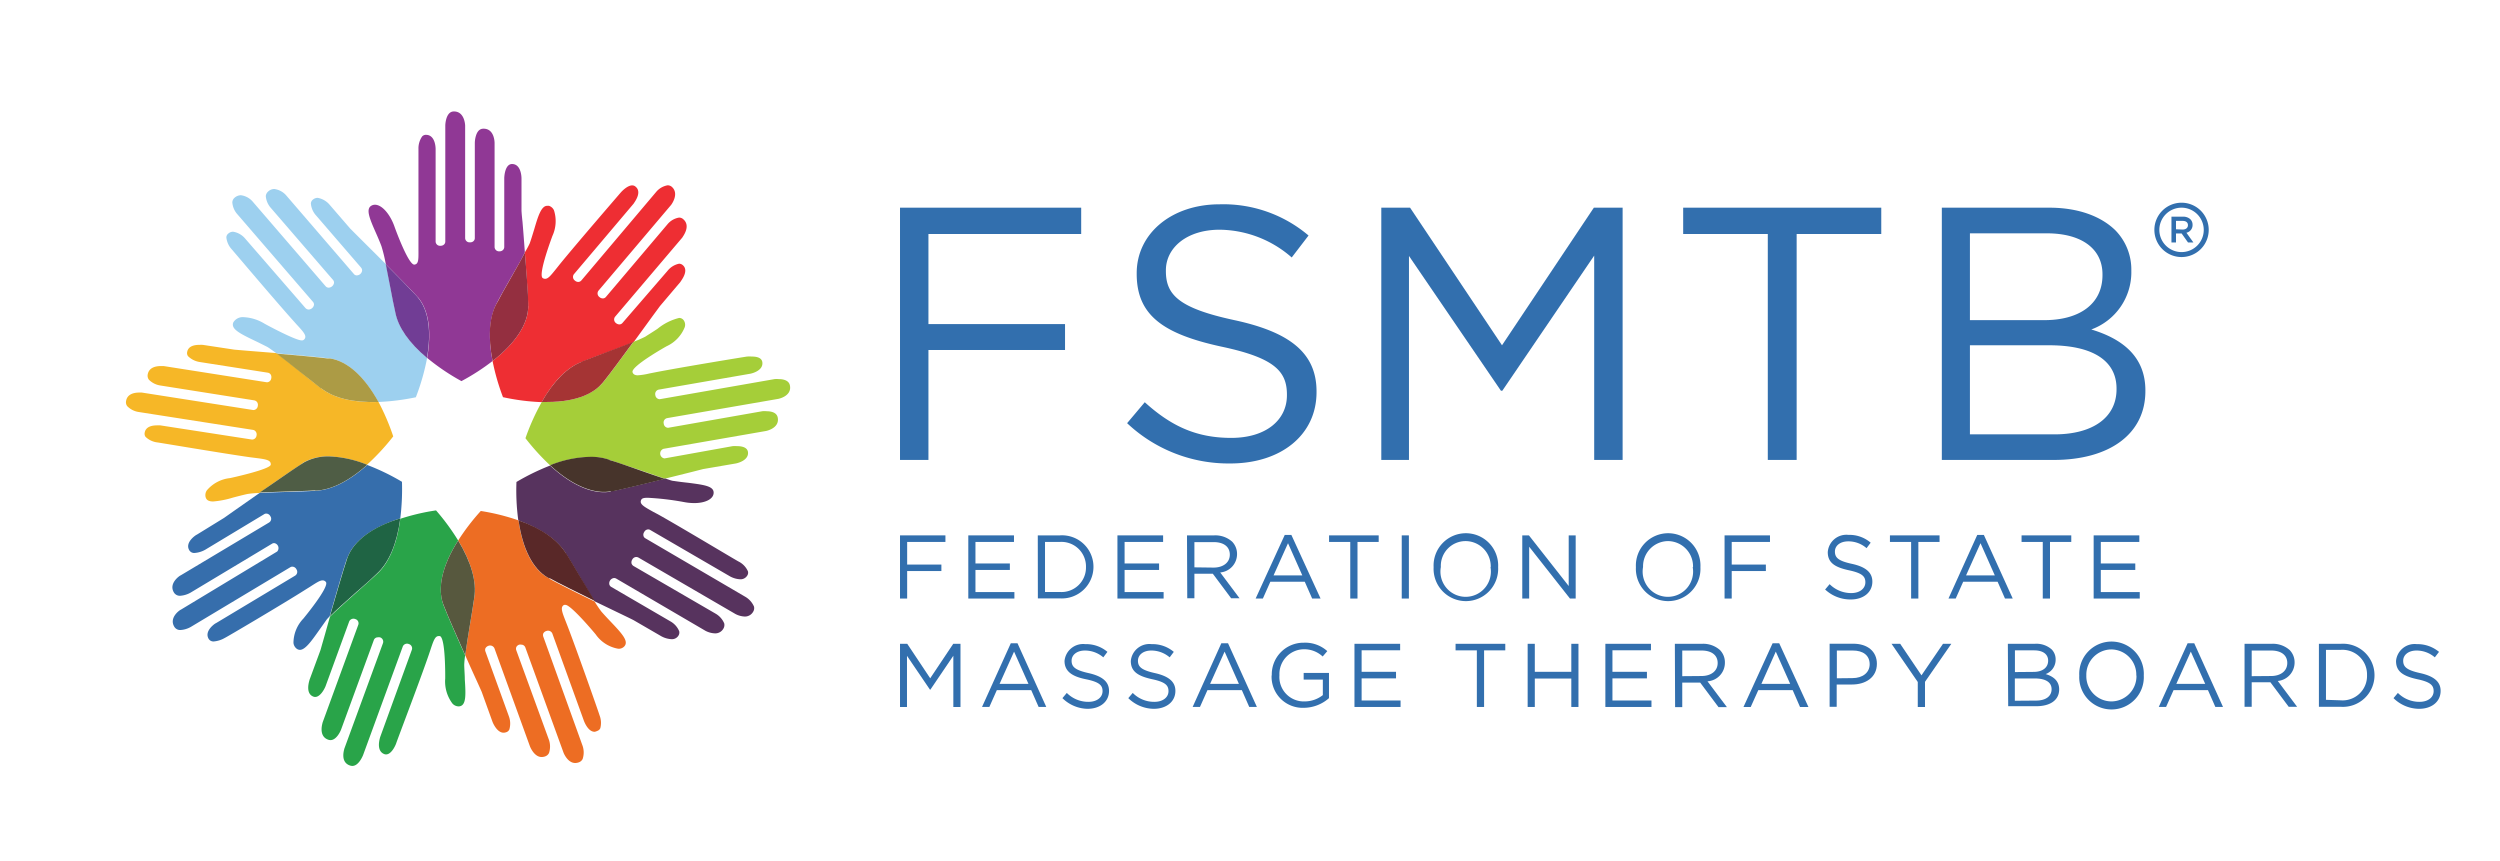 <svg id="Layer_1" data-name="Layer 1" xmlns="http://www.w3.org/2000/svg" viewBox="0 0 297.22 102.42"><defs><style>.cls-1{fill:#326fae;}.cls-2{fill:#903895;}.cls-3{fill:#ee2e33;}.cls-4{fill:#942f40;}.cls-5{fill:#a5ce39;}.cls-6{fill:#a53434;}.cls-7{fill:#57335e;}.cls-8{fill:#47342b;}.cls-9{fill:#ed6d23;}.cls-10{fill:#592828;}.cls-11{fill:#29a449;}.cls-12{fill:#57583e;}.cls-13{fill:#366eac;}.cls-14{fill:#1f6444;}.cls-15{fill:#f6b727;}.cls-16{fill:#4f5d45;}.cls-17{fill:#9dd0ef;}.cls-18{fill:#713d95;}.cls-19{fill:#ac9b45;}</style></defs><path class="cls-1" d="M258.16,25.76h1.37a1.23,1.23,0,0,1,.88.31.91.91,0,0,1,.26.66h0a.93.93,0,0,1-.73.94l.83,1.16h-.64l-.76-1.07h-.67v1.07h-.54Zm1.33,1.53c.38,0,.63-.2.63-.52h0c0-.33-.24-.51-.64-.51h-.78v1Z"/><path class="cls-1" d="M259.36,30.56a3.23,3.23,0,1,1,3.23-3.23A3.23,3.23,0,0,1,259.36,30.56Zm0-5.87A2.64,2.64,0,1,0,262,27.33,2.65,2.65,0,0,0,259.36,24.69Z"/><polygon class="cls-1" points="107 24.69 128.54 24.69 128.54 27.82 110.38 27.82 110.38 38.53 126.62 38.53 126.62 41.61 110.38 41.61 110.38 54.68 107 54.68 107 24.69"/><path class="cls-1" d="M134,50.31l2.1-2.49c3.12,2.83,6.13,4.24,10.28,4.24S153,49.92,153,47v-.09c0-2.78-1.5-4.37-7.79-5.7-6.9-1.5-10.07-3.72-10.07-8.65v-.08c0-4.72,4.15-8.19,9.85-8.19A15.66,15.66,0,0,1,155.57,28l-2,2.61A13.18,13.18,0,0,0,145,27.31c-3.9,0-6.39,2.14-6.39,4.83v.09c0,2.83,1.55,4.41,8.14,5.83s9.77,3.9,9.77,8.48v.08c0,5.14-4.29,8.48-10.24,8.48A17.56,17.56,0,0,1,134,50.31"/><polygon class="cls-1" points="164.22 24.69 167.64 24.69 178.57 41.05 189.49 24.69 192.91 24.69 192.91 54.68 189.53 54.68 189.53 30.39 178.61 46.45 178.44 46.45 167.51 30.43 167.51 54.68 164.22 54.68 164.22 24.69"/><polygon class="cls-1" points="210.17 27.82 200.11 27.82 200.11 24.69 223.66 24.69 223.66 27.82 213.6 27.82 213.6 54.68 210.17 54.68 210.17 27.82"/><path class="cls-1" d="M230.86,24.69h12.76c3.43,0,6.12,1,7.84,2.66a6.66,6.66,0,0,1,1.93,4.79v.09a7.24,7.24,0,0,1-4.76,6.94c3.56,1.07,6.43,3.13,6.43,7.24v.09c0,5.14-4.33,8.18-10.88,8.18H230.86Zm12.2,13.37c4.07,0,6.9-1.85,6.9-5.36v-.09c0-2.95-2.36-4.87-6.64-4.87H234.2V38.06Zm1.2,13.58c4.54,0,7.37-2,7.37-5.36v-.09c0-3.25-2.74-5.14-8-5.14H234.2V51.64Z"/><polygon class="cls-1" points="107 63.65 112.4 63.65 112.4 64.43 107.85 64.43 107.85 67.12 111.92 67.12 111.92 67.89 107.85 67.89 107.85 71.16 107 71.16 107 63.65"/><polygon class="cls-1" points="115.12 63.65 120.55 63.65 120.55 64.43 115.97 64.43 115.97 66.99 120.06 66.99 120.06 67.76 115.97 67.76 115.97 70.39 120.6 70.39 120.6 71.16 115.12 71.16 115.12 63.65"/><path class="cls-1" d="M123.38,63.65H126a3.74,3.74,0,0,1,4,3.74v0a3.76,3.76,0,0,1-4,3.75h-2.61ZM126,70.38a2.91,2.91,0,0,0,3.11-2.95v0a2.92,2.92,0,0,0-3.11-3h-1.76v5.95Z"/><polygon class="cls-1" points="132.85 63.65 138.28 63.65 138.28 64.43 133.7 64.43 133.7 66.99 137.8 66.99 137.8 67.76 133.7 67.76 133.7 70.39 138.34 70.39 138.34 71.16 132.85 71.16 132.85 63.65"/><path class="cls-1" d="M141.12,63.65h3.23a3,3,0,0,1,2.14.75,2.1,2.1,0,0,1,.58,1.48v0a2.19,2.19,0,0,1-2,2.18l2.3,3.07h-1l-2.18-2.92H142v2.92h-.85Zm3.16,3.83c1.12,0,1.93-.58,1.93-1.54v0c0-.93-.71-1.49-1.92-1.49H142v3Z"/><path class="cls-1" d="M152.74,63.6h.79L157,71.16H156l-.88-2h-4.09l-.89,2h-.86Zm2.09,4.81-1.7-3.83-1.72,3.83Z"/><polygon class="cls-1" points="160.53 64.43 158.01 64.43 158.01 63.65 163.91 63.65 163.91 64.43 161.39 64.43 161.39 71.16 160.53 71.16 160.53 64.43"/><rect class="cls-1" x="166.65" y="63.65" width="0.85" height="7.51"/><path class="cls-1" d="M170.44,67.43v0a3.84,3.84,0,1,1,7.67,0v0a3.84,3.84,0,1,1-7.67,0m6.79,0v0a3,3,0,0,0-3-3.1,2.94,2.94,0,0,0-2.93,3.08v0a3,3,0,1,0,5.9,0"/><polygon class="cls-1" points="180.98 63.65 181.77 63.65 186.5 69.67 186.5 63.65 187.33 63.65 187.33 71.16 186.65 71.16 181.8 65 181.8 71.16 180.98 71.16 180.98 63.65"/><path class="cls-1" d="M194.49,67.43v0a3.84,3.84,0,1,1,7.67,0v0a3.84,3.84,0,1,1-7.67,0m6.79,0v0a3,3,0,0,0-3-3.1,3,3,0,0,0-2.94,3.08v0a3,3,0,1,0,5.9,0"/><polygon class="cls-1" points="205.03 63.65 210.43 63.65 210.43 64.43 205.88 64.43 205.88 67.12 209.94 67.12 209.94 67.89 205.88 67.89 205.88 71.16 205.03 71.16 205.03 63.65"/><path class="cls-1" d="M217,70.07l.52-.62a3.63,3.63,0,0,0,2.58,1.06c1,0,1.67-.54,1.67-1.28v0c0-.7-.37-1.09-1.95-1.43-1.73-.37-2.52-.93-2.52-2.16v0a2.22,2.22,0,0,1,2.46-2.05,3.87,3.87,0,0,1,2.64.93l-.49.65a3.28,3.28,0,0,0-2.16-.81c-1,0-1.6.53-1.6,1.21v0c0,.71.38,1.11,2,1.46s2.45,1,2.45,2.12v0c0,1.28-1.07,2.12-2.56,2.12a4.4,4.4,0,0,1-3.07-1.2"/><polygon class="cls-1" points="227.21 64.43 224.69 64.43 224.69 63.65 230.59 63.65 230.59 64.43 228.07 64.43 228.07 71.16 227.21 71.16 227.21 64.43"/><path class="cls-1" d="M235.07,63.6h.79l3.43,7.56h-.92l-.88-2H233.4l-.89,2h-.86Zm2.09,4.81-1.7-3.83-1.72,3.83Z"/><polygon class="cls-1" points="242.86 64.43 240.34 64.43 240.34 63.65 246.25 63.65 246.25 64.43 243.72 64.43 243.72 71.16 242.86 71.16 242.86 64.43"/><polygon class="cls-1" points="248.91 63.65 254.34 63.65 254.34 64.43 249.76 64.43 249.76 66.99 253.86 66.99 253.86 67.76 249.76 67.76 249.76 70.39 254.39 70.39 254.39 71.16 248.91 71.16 248.91 63.65"/><polygon class="cls-1" points="107 76.54 107.86 76.54 110.59 80.64 113.33 76.54 114.19 76.54 114.19 84.05 113.34 84.05 113.34 77.96 110.61 81.99 110.56 81.99 107.83 77.97 107.83 84.05 107 84.05 107 76.54"/><path class="cls-1" d="M120.17,76.48h.8l3.42,7.57h-.91l-.88-2h-4.09l-.89,2h-.87Zm2.1,4.82-1.71-3.83-1.72,3.83Z"/><path class="cls-1" d="M126.31,83l.52-.62a3.59,3.59,0,0,0,2.58,1.06c1,0,1.67-.53,1.67-1.27v0c0-.69-.37-1.09-2-1.42s-2.52-.94-2.52-2.17v0a2.22,2.22,0,0,1,2.46-2,3.91,3.91,0,0,1,2.64.92l-.49.65a3.35,3.35,0,0,0-2.17-.81c-1,0-1.6.54-1.6,1.21v0c0,.71.39,1.11,2,1.47s2.45,1,2.45,2.12v0c0,1.29-1.07,2.13-2.56,2.13A4.36,4.36,0,0,1,126.31,83"/><path class="cls-1" d="M134.14,83l.53-.62a3.56,3.56,0,0,0,2.58,1.06c1,0,1.67-.53,1.67-1.27v0c0-.69-.38-1.09-1.95-1.42-1.73-.38-2.53-.94-2.53-2.17v0a2.22,2.22,0,0,1,2.47-2,3.91,3.91,0,0,1,2.64.92l-.49.65a3.35,3.35,0,0,0-2.17-.81c-1,0-1.6.54-1.6,1.21v0c0,.71.39,1.11,2,1.47s2.45,1,2.45,2.12v0c0,1.29-1.08,2.13-2.57,2.13A4.4,4.4,0,0,1,134.14,83"/><path class="cls-1" d="M145.2,76.48H146l3.43,7.57h-.91l-.88-2h-4.09l-.89,2h-.87Zm2.09,4.82-1.7-3.83-1.72,3.83Z"/><path class="cls-1" d="M151.2,80.31v0A3.77,3.77,0,0,1,155,76.41a3.92,3.92,0,0,1,2.8,1l-.55.64a3.21,3.21,0,0,0-2.28-.86,2.94,2.94,0,0,0-2.86,3.08v0a2.9,2.9,0,0,0,3,3.12,3.51,3.51,0,0,0,2.16-.75V80.8h-2.28V80H158v3a4.57,4.57,0,0,1-3,1.15,3.69,3.69,0,0,1-3.82-3.87"/><polygon class="cls-1" points="161.03 76.54 166.46 76.54 166.46 77.31 161.88 77.31 161.88 79.87 165.97 79.87 165.97 80.65 161.88 80.65 161.88 83.28 166.51 83.28 166.51 84.05 161.03 84.05 161.03 76.54"/><polygon class="cls-1" points="175.58 77.32 173.05 77.32 173.05 76.54 178.96 76.54 178.96 77.32 176.44 77.32 176.44 84.05 175.58 84.05 175.58 77.32"/><polygon class="cls-1" points="181.62 76.54 182.47 76.54 182.47 79.87 186.81 79.87 186.81 76.54 187.66 76.54 187.66 84.05 186.81 84.05 186.81 80.67 182.47 80.67 182.47 84.05 181.62 84.05 181.62 76.54"/><polygon class="cls-1" points="190.86 76.54 196.28 76.54 196.28 77.31 191.7 77.31 191.7 79.87 195.8 79.87 195.8 80.65 191.7 80.65 191.7 83.28 196.34 83.28 196.34 84.05 190.86 84.05 190.86 76.54"/><path class="cls-1" d="M199.12,76.54h3.23a3,3,0,0,1,2.14.75,2.09,2.09,0,0,1,.58,1.48v0A2.21,2.21,0,0,1,203,81l2.31,3.07h-1l-2.18-2.92H200v2.92h-.85Zm3.16,3.83c1.13,0,1.93-.58,1.93-1.55v0c0-.92-.71-1.48-1.92-1.48H200v3.05Z"/><path class="cls-1" d="M210.74,76.48h.79L215,84.05H214l-.87-2h-4.09l-.9,2h-.86Zm2.09,4.82-1.71-3.83-1.71,3.83Z"/><path class="cls-1" d="M217.52,76.53h2.81c1.69,0,2.81.91,2.81,2.39v0c0,1.62-1.35,2.46-2.95,2.46h-1.83v2.65h-.84Zm2.7,4.09c1.24,0,2.06-.66,2.06-1.65v0c0-1.07-.8-1.63-2-1.63h-1.9v3.3Z"/><polygon class="cls-1" points="228 81.08 224.88 76.54 225.91 76.54 228.44 80.29 231 76.54 231.99 76.54 228.86 81.06 228.86 84.05 228 84.05 228 81.08"/><path class="cls-1" d="M238.71,76.54h3.2a2.74,2.74,0,0,1,2,.66,1.67,1.67,0,0,1,.48,1.2v0a1.81,1.81,0,0,1-1.19,1.74c.9.27,1.61.79,1.61,1.82v0c0,1.29-1.08,2-2.72,2h-3.34Zm3.06,3.34c1,0,1.73-.46,1.73-1.34v0c0-.74-.59-1.22-1.67-1.22h-2.28v2.58Zm.3,3.41c1.14,0,1.84-.51,1.84-1.35v0c0-.81-.68-1.28-2-1.28h-2.37v2.65Z"/><path class="cls-1" d="M247.2,80.31v0a3.84,3.84,0,1,1,7.67,0v0a3.84,3.84,0,1,1-7.67,0m6.78,0v0a3,3,0,0,0-3-3.1,3,3,0,0,0-2.94,3.08v0a3,3,0,0,0,3,3.1A3,3,0,0,0,254,80.31"/><path class="cls-1" d="M260.08,76.48h.79l3.42,7.57h-.91l-.88-2h-4.09l-.89,2h-.87Zm2.09,4.82-1.71-3.83-1.72,3.83Z"/><path class="cls-1" d="M266.85,76.54h3.23a3,3,0,0,1,2.14.75,2.09,2.09,0,0,1,.58,1.48v0a2.21,2.21,0,0,1-2,2.19l2.3,3.07h-1l-2.18-2.92H267.7v2.92h-.85ZM270,80.37c1.12,0,1.93-.58,1.93-1.55v0c0-.92-.71-1.48-1.92-1.48H267.7v3.05Z"/><path class="cls-1" d="M275.69,76.54h2.61a3.74,3.74,0,0,1,4,3.73v0a3.76,3.76,0,0,1-4,3.76h-2.61Zm2.61,6.72a2.9,2.9,0,0,0,3.11-3v0a2.92,2.92,0,0,0-3.11-3h-1.77v5.94Z"/><path class="cls-1" d="M284.56,83l.52-.62a3.59,3.59,0,0,0,2.58,1.06c1,0,1.67-.53,1.67-1.27v0c0-.69-.37-1.09-1.95-1.42-1.73-.38-2.52-.94-2.52-2.17v0a2.22,2.22,0,0,1,2.46-2,4,4,0,0,1,2.65.92l-.5.65a3.33,3.33,0,0,0-2.16-.81c-1,0-1.6.54-1.6,1.21v0c0,.71.38,1.11,2,1.47s2.45,1,2.45,2.12v0c0,1.29-1.07,2.13-2.56,2.13A4.36,4.36,0,0,1,284.56,83"/><path class="cls-2" d="M49.65,35.3c1.32,1.53,1.69,4.06,1.13,7.25a26.07,26.07,0,0,0,4.08,2.76,26,26,0,0,0,3.7-2.39c-.56-2.92-.38-5.33.57-7,.32-.63.92-1.69,1.55-2.8S62,30.87,62.4,30c-.1-1.37-.2-2.68-.28-3.62C62,25.3,62,25,62,25l0-3.78c0-.07,0-1.71-1.12-1.72-.9,0-.93,1.66-.93,1.67l0,8.2a.52.52,0,0,1-.15.35.57.57,0,0,1-.42.16.53.53,0,0,1-.58-.51l0-12.36c0-.06,0-1.7-1.3-1.71h0c-.17,0-.64,0-.9.79a3.17,3.17,0,0,0-.15.9l0,11.32a.47.47,0,0,1-.14.34.54.54,0,0,1-.43.16.52.52,0,0,1-.58-.5l0-13.37c0-.06-.05-1.67-1.31-1.69h0c-.17,0-.63,0-.9.79a3.17,3.17,0,0,0-.15.9l0,13.78a.47.47,0,0,1-.14.34.58.58,0,0,1-.43.16.52.52,0,0,1-.58-.5l0-11c0-.06,0-1.68-1.14-1.69a.6.6,0,0,0-.46.19,2.47,2.47,0,0,0-.44,1.49c0,.09,0,8.08,0,11.18l0,.62c0,1.27.06,1.9-.5,1.95-.73,0-2.34-4.48-2.35-4.52-.53-1.5-1.5-2.6-2.32-2.6a.86.86,0,0,0-.36.08c-.77.36-.33,1.46.46,3.24.23.52.46,1.05.67,1.61a18.28,18.28,0,0,1,.52,2.15c1.46,1.47,2.9,2.94,3.6,3.7l.17.19"/><path class="cls-3" d="M62.8,36.4c0,2.11-1.51,4.39-4.24,6.52a26.92,26.92,0,0,0,1.24,4.3,26,26,0,0,0,4.6.59c1.41-2.47,3-4.13,4.8-4.79.65-.27,1.77-.69,3-1.14s2.26-.85,3.13-1.2l2.24-3.08.89-1.21,2.44-2.88c0-.06,1.09-1.32.26-2a.69.69,0,0,0-.42-.16,2.36,2.36,0,0,0-1.37.84L74,38.4a.48.48,0,0,1-.37.17.66.66,0,0,1-.4-.16.53.53,0,0,1-.1-.76l8-9.42c0-.06,1.06-1.33.11-2.16a.72.72,0,0,0-.52-.2,2.28,2.28,0,0,0-1.37.8l-7.32,8.64a.48.48,0,0,1-.37.17.63.63,0,0,1-.39-.16.54.54,0,0,1-.12-.76l8.64-10.2s1-1.3.1-2.13a.76.76,0,0,0-.52-.2,2.28,2.28,0,0,0-1.37.8L69.11,33.35a.51.51,0,0,1-.37.17.62.62,0,0,1-.4-.17.53.53,0,0,1-.1-.76l7.1-8.39c0-.05,1.06-1.31.23-2a.59.59,0,0,0-.41-.16c-.53,0-1.16.62-1.36.85-.06.07-5.29,6.12-7.24,8.52l-.39.49c-.69.86-1,1.25-1.37,1.25a.58.58,0,0,1-.28-.09c-.59-.42,1.13-4.92,1.15-5A4.21,4.21,0,0,0,65.86,25a1,1,0,0,0-.59-.53.93.93,0,0,0-.22,0c-.71,0-1.1,1.3-1.54,2.8-.17.54-.33,1.1-.53,1.66A10.56,10.56,0,0,1,62.4,30c.18,2.36.36,4.91.39,6.08,0,.1,0,.19,0,.29"/><path class="cls-4" d="M59.13,35.92c-1,1.67-1.13,4.08-.57,7,2.74-2.13,4.24-4.41,4.24-6.52,0-.1,0-.2,0-.29,0-1.17-.21-3.72-.39-6.08-.45.84-1.09,2-1.72,3.09s-1.23,2.17-1.55,2.8"/><path class="cls-5" d="M79.31,49.71l13.16-2.28c.07,0,1.66-.32,1.45-1.56-.1-.66-.8-.8-1.36-.8a2.65,2.65,0,0,0-.47,0L78.44,47.46a.54.54,0,0,1-.53-.49.53.53,0,0,1,.41-.65l10.83-1.88c.07,0,1.65-.32,1.48-1.4-.09-.54-.72-.65-1.24-.65a4.19,4.19,0,0,0-.57,0c-.09,0-8,1.3-11,1.89l-.61.12a8.24,8.24,0,0,1-1.38.22c-.44,0-.59-.21-.63-.38-.18-.7,4-3.05,4.06-3.08a4.19,4.19,0,0,0,2.15-2.27.93.93,0,0,0-.11-.79.66.66,0,0,0-.56-.3,6.54,6.54,0,0,0-2.57,1.29c-.46.31-1,.64-1.46.94a14.08,14.08,0,0,1-1.4.61c-1.35,1.85-2.79,3.8-3.5,4.68l-.18.22c-.87,1-2.72,2.25-6.59,2.25h0l-.63,0a26.72,26.72,0,0,0-1.94,4.31,27,27,0,0,0,2.94,3.23,13.4,13.4,0,0,1,4.81-1,6.62,6.62,0,0,1,2.24.35c.67.21,1.81.61,3,1s2.65.93,3.58,1.23l3.21-.8c1.14-.29,1.39-.36,1.44-.36l3.73-.64c.06,0,1.67-.31,1.5-1.4-.1-.55-.76-.67-1.3-.67a4.4,4.4,0,0,0-.51,0L79,54.5a.59.59,0,0,1-.12-1.14L91,51.25c.07,0,1.68-.32,1.47-1.57-.1-.65-.79-.79-1.36-.79a2.06,2.06,0,0,0-.48,0L79.43,50.86a.54.54,0,0,1-.52-.5.53.53,0,0,1,.4-.65"/><path class="cls-6" d="M69.2,43c-1.75.66-3.39,2.32-4.8,4.79l.63,0h0c3.87,0,5.72-1.22,6.59-2.25l.18-.22c.71-.88,2.15-2.83,3.5-4.68-.87.35-2,.78-3.13,1.2s-2.32.87-3,1.14"/><path class="cls-7" d="M72.58,58.45a4.07,4.07,0,0,1-.79.07c-1.23,0-3.47-.49-6.39-3.17a27.26,27.26,0,0,0-4,1.95,26.41,26.41,0,0,0,.22,4.57c2.73,1,4.68,2.31,5.65,3.93.38.59,1,1.64,1.64,2.74s1.27,2.13,1.77,2.94L74,73.08c1.08.52,1.31.64,1.36.67l3.26,1.89a2.8,2.8,0,0,0,1.21.35.9.9,0,0,0,.84-.44.68.68,0,0,0,.08-.5,2.39,2.39,0,0,0-1-1.15l-7.09-4.13a.48.48,0,0,1-.22-.3.64.64,0,0,1,.56-.75.57.57,0,0,1,.25.06L83.88,75A2.63,2.63,0,0,0,85,75.3a1.1,1.1,0,0,0,1-.56.83.83,0,0,0,.1-.63,2.42,2.42,0,0,0-1-1.14L75.3,67.28a.56.56,0,0,1-.22-.3.62.62,0,0,1,.09-.46.55.55,0,0,1,.48-.3.61.61,0,0,1,.24.06L87.44,73a2.61,2.61,0,0,0,1.1.3,1.12,1.12,0,0,0,1-.57.8.8,0,0,0,.1-.62,2.51,2.51,0,0,0-1-1.14L76.73,64a.45.45,0,0,1-.23-.3.55.55,0,0,1,.09-.45.54.54,0,0,1,.48-.31.45.45,0,0,1,.24.07l9.51,5.53a2.79,2.79,0,0,0,1.17.33.93.93,0,0,0,.86-.46.61.61,0,0,0,.07-.49,2.39,2.39,0,0,0-1.07-1.14c-.07,0-6.94-4.14-9.64-5.64l-.55-.29c-1.11-.62-1.67-.92-1.43-1.42.1-.21.36-.25.78-.25a32.57,32.57,0,0,1,4.31.51,6.38,6.38,0,0,0,1.22.12c1.31,0,2.24-.47,2.3-1.16.08-.85-1.09-1-3-1.25-.56-.06-1.15-.13-1.73-.22-.2,0-.57-.14-1-.29-2.36.59-5,1.23-6.23,1.48l-.24,0"/><path class="cls-8" d="M72.45,54.66a6.62,6.62,0,0,0-2.24-.35,13.35,13.35,0,0,0-4.81,1c2.92,2.68,5.16,3.17,6.39,3.17a4.07,4.07,0,0,0,.79-.07l.24,0c1.22-.25,3.87-.89,6.23-1.48-.93-.3-2.27-.77-3.58-1.23s-2.35-.83-3-1"/><path class="cls-9" d="M65.29,68.75l-.18-.09c-1.79-1-3-3.44-3.46-6.79a25.6,25.6,0,0,0-4.49-1.12,26.15,26.15,0,0,0-2.69,3.51c1.55,2.56,2.22,4.9,1.91,6.8-.09.69-.29,1.88-.5,3.15s-.44,2.73-.57,3.69c.51,1.16,1,2.24,1.35,3,.49,1.08.59,1.31.61,1.36l1.28,3.55s.49,1.3,1.32,1.3a1,1,0,0,0,.32-.06.59.59,0,0,0,.37-.34,2.49,2.49,0,0,0-.06-1.55l-2.79-7.71a.52.52,0,0,1,0-.37.63.63,0,0,1,.36-.3.56.56,0,0,1,.71.29L63,88.72S63.48,90,64.39,90a1.22,1.22,0,0,0,.41-.07.8.8,0,0,0,.47-.41,2.45,2.45,0,0,0,0-1.54L61.38,77.31a.53.53,0,0,1,0-.37.56.56,0,0,1,.36-.3.62.62,0,0,1,.23,0,.51.51,0,0,1,.48.32L67,89.49s.47,1.22,1.38,1.22a1.22,1.22,0,0,0,.41-.07.79.79,0,0,0,.48-.41,2.45,2.45,0,0,0,0-1.54l-4.68-13a.55.55,0,0,1,0-.38.59.59,0,0,1,.36-.29.56.56,0,0,1,.71.28l3.74,10.34S69.86,87,70.69,87A1,1,0,0,0,71,86.9a.6.6,0,0,0,.37-.33,2.47,2.47,0,0,0-.1-1.55c0-.08-2.66-7.63-3.77-10.52l-.23-.59c-.46-1.17-.69-1.76-.19-2l.14,0c.68,0,3.57,3.47,3.6,3.51a4.12,4.12,0,0,0,2.7,1.71.91.91,0,0,0,.67-.25c.61-.6-.18-1.49-1.52-2.9-.39-.41-.79-.83-1.18-1.28a13.41,13.41,0,0,1-.8-1.19c-2.09-1-4.33-2.13-5.34-2.69Z"/><path class="cls-10" d="M67.3,65.8c-1-1.62-2.92-3-5.65-3.93.48,3.35,1.67,5.74,3.46,6.79l.18.09.08,0c1,.56,3.25,1.66,5.34,2.69-.5-.81-1.14-1.88-1.77-2.94s-1.26-2.15-1.64-2.74"/><path class="cls-11" d="M52.69,71.82c-.71-2-.07-4.64,1.78-7.56a26.68,26.68,0,0,0-2.63-3.58,25.42,25.42,0,0,0-4.25,1c-.39,3-1.35,5.28-2.8,6.58-.5.48-1.4,1.27-2.35,2.12-1.27,1.13-2.55,2.28-3.21,2.94-.29,1-.56,2-.76,2.68-.29,1-.36,1.28-.38,1.32L36.8,80.82c0,.06-.57,1.61.46,2,.69.26,1.29-.84,1.45-1.25l2.81-7.7a.56.56,0,0,1,.72-.27.52.52,0,0,1,.36.67L38.36,85.88c0,.05-.55,1.61.63,2.05a.84.84,0,0,0,.3.06c.66,0,1.14-.92,1.27-1.28l3.89-10.63a.5.5,0,0,1,.47-.31.73.73,0,0,1,.25,0,.54.54,0,0,1,.37.67L40.94,89c0,.06-.54,1.58.64,2a.89.89,0,0,0,.31.06c.78,0,1.26-1.26,1.27-1.27l4.73-12.94a.55.55,0,0,1,.72-.28.53.53,0,0,1,.36.67L45.19,87.65c0,.06-.54,1.59.49,2,.71.27,1.27-.86,1.42-1.27,0-.08,2.86-7.56,3.86-10.49l.2-.59c.38-1.15.56-1.68,1-1.68l.13,0c.7.19.64,5,.64,5.06a4.37,4.37,0,0,0,.85,2.95,1,1,0,0,0,.72.35h.07c.85-.07.82-1.26.69-3.2,0-.57-.06-1.15-.07-1.74a10.38,10.38,0,0,1,.11-1.13c-1-2.22-2.07-4.69-2.51-5.81l-.11-.27"/><path class="cls-12" d="M56.38,71.06c.31-1.9-.36-4.24-1.91-6.8-1.85,2.92-2.5,5.57-1.78,7.56l.11.27c.43,1.12,1.52,3.59,2.51,5.81.13-1,.35-2.34.57-3.69s.41-2.45.5-3.15"/><path class="cls-13" d="M41.31,66.3c.73-2,2.95-3.62,6.28-4.67a28.5,28.5,0,0,0,.2-4.35,26.43,26.43,0,0,0-4.13-2c-2.17,1.94-4.29,3-6.18,3.07-.7.05-1.92.09-3.2.13s-2.47.08-3.42.13l-3,2.1-1.22.86-3.25,2c-.05,0-1.45.89-.89,1.84a.67.67,0,0,0,.65.33,3,3,0,0,0,1.26-.39l7-4.22a.43.43,0,0,1,.25-.07.55.55,0,0,1,.48.31.52.52,0,0,1-.15.75L21.47,68.41c-.06,0-1.44.91-.81,2a.82.82,0,0,0,.77.42,2.91,2.91,0,0,0,1.22-.37l9.71-5.83a.45.45,0,0,1,.25-.06.6.6,0,0,1,.34,1L21.49,72.49c-.06,0-1.42.9-.78,2a.8.8,0,0,0,.76.41,2.85,2.85,0,0,0,1.22-.37l11.82-7.09a.43.43,0,0,1,.25-.07.55.55,0,0,1,.48.31.53.53,0,0,1-.14.75l-9.43,5.66c-.06,0-1.42.9-.87,1.85a.66.66,0,0,0,.63.32,3.12,3.12,0,0,0,1.28-.41c.07,0,7-4.09,9.59-5.74l.53-.33c.78-.5,1.2-.78,1.53-.78a.49.49,0,0,1,.39.2c.43.59-2.65,4.3-2.68,4.34a4.21,4.21,0,0,0-1.18,2.9,1,1,0,0,0,.39.69.65.65,0,0,0,.38.13c.62,0,1.38-1.06,2.17-2.18.33-.46.67-.94,1-1.41a4.91,4.91,0,0,1,.36-.39c.72-2.49,1.57-5.44,2-6.7l.09-.27"/><path class="cls-14" d="M42.44,70.33c1-.85,1.85-1.64,2.35-2.12,1.45-1.31,2.4-3.58,2.8-6.58-3.33,1-5.54,2.67-6.28,4.67l-.09.27c-.42,1.26-1.28,4.21-2,6.7.66-.66,1.94-1.81,3.21-2.94"/><path class="cls-15" d="M36.06,55a5.9,5.9,0,0,1,3-.74,13.26,13.26,0,0,1,4.56,1,26.69,26.69,0,0,0,3.13-3.38A26.52,26.52,0,0,0,45,47.79c-3,.1-5.32-.46-6.82-1.64-.56-.42-1.51-1.17-2.52-2s-2-1.59-2.77-2.17l-3.61-.29-1.41-.12L24.11,41a3.89,3.89,0,0,0-.41,0c-.59,0-1.33.14-1.45.86a.61.61,0,0,0,.11.49,2.53,2.53,0,0,0,1.39.69l8.1,1.27a.5.5,0,0,1,.32.2.57.57,0,0,1,.08.45.53.53,0,0,1-.52.49L19.46,43.52h-.32c-.64,0-1.43.17-1.58,1a.8.8,0,0,0,.14.62,2.42,2.42,0,0,0,1.36.69L30.24,47.6a.56.56,0,0,1,.32.2.58.58,0,0,1,.09.46.54.54,0,0,1-.53.49L16.86,46.67a2.39,2.39,0,0,0-.3,0c-.64,0-1.43.18-1.57,1a.77.77,0,0,0,.13.61,2.38,2.38,0,0,0,1.36.7l13.61,2.13a.49.49,0,0,1,.32.21.55.55,0,0,1,.09.45.54.54,0,0,1-.53.49L19.05,50.57a3.31,3.31,0,0,0-.37,0c-.61,0-1.36.15-1.48.88a.62.62,0,0,0,.1.48,2.43,2.43,0,0,0,1.42.67c.08,0,8,1.34,11,1.76l.63.08c1.25.16,1.88.24,1.84.8s-4.79,1.59-4.84,1.6a4.19,4.19,0,0,0-2.76,1.46,1,1,0,0,0-.15.78c.07.27.24.54.9.54a11,11,0,0,0,2.38-.47c.54-.14,1.11-.29,1.69-.42a11.68,11.68,0,0,1,1.43-.12c1.91-1.35,4-2.78,4.95-3.4Z"/><path class="cls-16" d="M37.48,58.33c1.89-.06,4-1.13,6.18-3.07a13.22,13.22,0,0,0-4.56-1,5.9,5.9,0,0,0-3,.74l-.24.16c-1,.62-3,2.05-5,3.4.95-.05,2.19-.09,3.42-.13s2.5-.08,3.2-.13"/><path class="cls-17" d="M39.24,42.62c2.08.33,4.07,2.16,5.74,5.17a27.16,27.16,0,0,0,4.46-.56,27,27,0,0,0,1.34-4.68c-2.11-1.77-3.42-3.62-3.76-5.41-.16-.68-.39-1.87-.63-3.13-.18-.9-.35-1.81-.51-2.6l-3.25-3.24-1-1-2.47-2.86a2.41,2.41,0,0,0-1.4-.79.91.91,0,0,0-.57.22.62.62,0,0,0-.23.45,2.4,2.4,0,0,0,.62,1.43l5.35,6.2a.52.52,0,0,1,.12.36.65.65,0,0,1-.22.4.66.66,0,0,1-.4.16.44.44,0,0,1-.37-.18L34,23.2a2.27,2.27,0,0,0-1.39-.73,1.07,1.07,0,0,0-.71.28.83.83,0,0,0-.3.56,2.4,2.4,0,0,0,.6,1.41l7.4,8.57a.46.46,0,0,1,.11.35.68.68,0,0,1-.62.56.48.48,0,0,1-.37-.16L30,23.92a2.24,2.24,0,0,0-1.36-.71,1.17,1.17,0,0,0-.73.28.78.78,0,0,0-.29.56,2.37,2.37,0,0,0,.59,1.41l9,10.43a.49.49,0,0,1,.12.35.68.68,0,0,1-.62.56.55.55,0,0,1-.38-.16L29.1,28.31a2.35,2.35,0,0,0-1.38-.76.86.86,0,0,0-.58.22.6.6,0,0,0-.23.45,2.47,2.47,0,0,0,.64,1.42c.06.06,5.22,6.16,7.29,8.46l.42.47c.86.93,1.29,1.4.89,1.8a.36.36,0,0,1-.28.1c-.74,0-4.15-1.83-4.44-2A5.2,5.2,0,0,0,29,37.71a1.31,1.31,0,0,0-1.25.6c-.35.77.71,1.32,2.46,2.16.51.24,1,.49,1.56.77.21.12.6.4,1.1.77,2.37.2,4.92.43,6.08.58Z"/><path class="cls-18" d="M47,37.14c.34,1.79,1.65,3.64,3.76,5.41.56-3.19.19-5.72-1.13-7.25l-.17-.19c-.7-.76-2.14-2.23-3.6-3.7.16.79.33,1.7.51,2.6.24,1.26.47,2.45.63,3.13"/><path class="cls-19" d="M38.17,46.15C39.66,47.33,42,47.89,45,47.79c-1.66-3-3.66-4.84-5.74-5.17l-.29,0c-1.16-.15-3.71-.38-6.08-.58.77.58,1.78,1.38,2.77,2.17s2,1.55,2.53,2"/></svg>